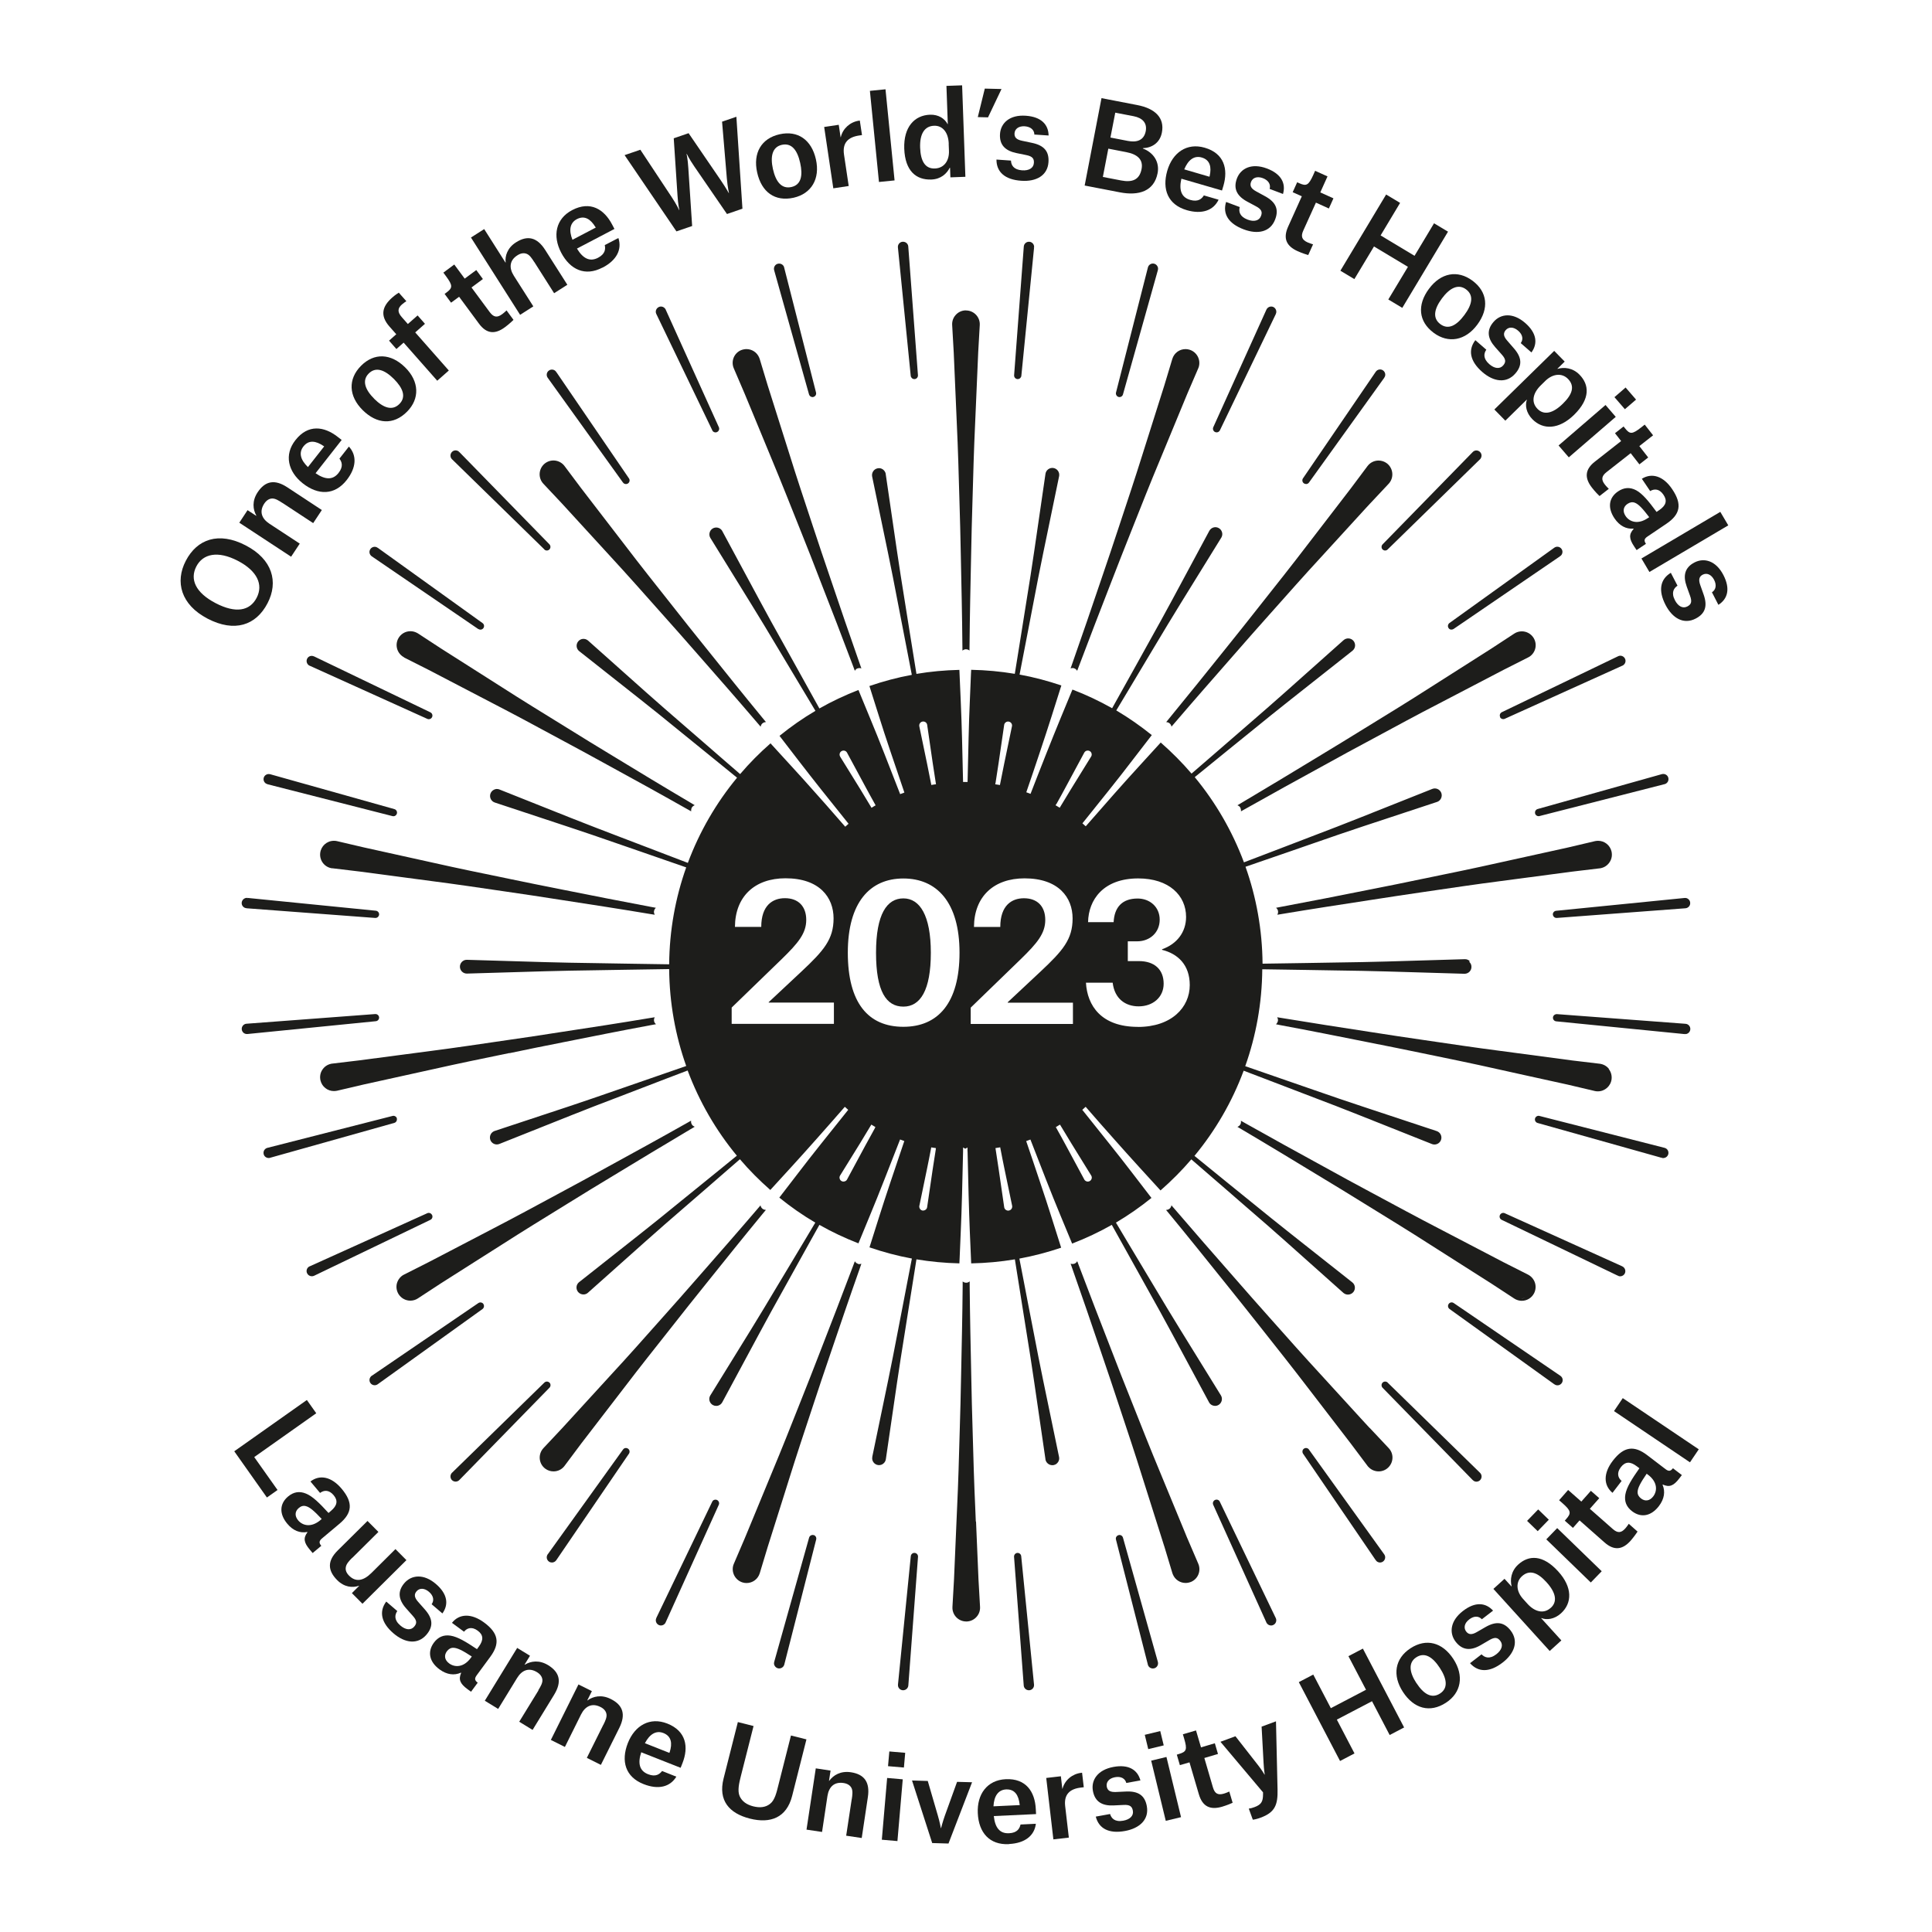 <?xml version="1.0" encoding="UTF-8"?>
<svg xmlns="http://www.w3.org/2000/svg" id="Calque_1" data-name="Calque 1" viewBox="0 0 283.46 283.46">
  <defs>
    <style>
      .cls-1 {
        fill: #1d1d1b;
      }
    </style>
  </defs>
  <g>
    <path class="cls-1" d="m27.26,82.28c1.65-3.18,4.82-4.32,8.79-2.26,3.94,2.05,4.83,5.36,3.2,8.49-1.69,3.25-4.84,4.31-8.79,2.26-3.94-2.05-4.8-5.42-3.2-8.49Zm7.63,0c-2.92-1.52-5.11-1.04-6.08.82-.98,1.89-.14,3.85,2.84,5.4,2.91,1.51,5,1.16,6.01-.8.99-1.91.1-3.93-2.77-5.42Z"></path>
    <path class="cls-1" d="m41.43,73.79c-.54-.36-1.05-.67-1.51-.65-.46.02-.85.3-1.15.75-.75,1.14-.4,2.19.76,2.95l4.45,2.92-1.27,1.92-7.6-4.99,1.21-1.84,1.27.83.02-.03c-.51-.91-.65-2.14.18-3.41,1.12-1.7,2.53-1.95,4.37-.74l5.06,3.33-1.27,1.92-4.52-2.97Z"></path>
    <path class="cls-1" d="m50.86,70.44c-1.77,2.25-4.19,2.24-6.43.48-2.17-1.71-2.78-4.2-1.08-6.35,1.84-2.35,4.2-2.04,6.2-.47l.58.45-3.83,4.88c1.42.98,2.54,1.02,3.37-.04.76-.97.47-1.65.13-2.1l1.39-1.77c1.19,1.3,1.11,3.08-.33,4.92Zm-3.38-5c-1.13-.77-2.18-.93-2.96.06-.73.93-.42,1.99.66,3.03l2.38-3.03-.08-.06Z"></path>
    <path class="cls-1" d="m53.22,60.18c-2.07-2.05-2.19-4.55-.26-6.5s4.39-1.84,6.48.22,2.16,4.61.28,6.5c-1.98,2-4.42,1.84-6.5-.22Zm1.67-1.68c1.37,1.36,2.67,1.81,3.71.77,1.04-1.05.51-2.35-.82-3.68-1.34-1.33-2.65-1.83-3.69-.78-1.02,1.03-.51,2.38.81,3.69Z"></path>
    <path class="cls-1" d="m65.85,54.36l-1.7,1.5-4.93-5.59-1.06.94-1.08-1.23,1.06-.94-.99-1.12c-1.47-1.66-1.02-3.01.38-4.25.43-.38.83-.64.98-.73l1.11,1.25c-.09.06-.34.21-.65.48-.61.54-.71,1.08-.02,1.86l.89,1.01,1.43-1.26,1.08,1.23-1.43,1.26,4.93,5.59Z"></path>
    <path class="cls-1" d="m66.65,38.81l1.53,2.07,1.7-1.26.97,1.32-1.67,1.24,2.67,3.61c.56.75,1.08.86,1.82.31.32-.23.65-.56.65-.56l1.02,1.39c-.16.16-.64.62-1.26,1.08-1.44,1.07-2.69.99-3.81-.53l-2.91-3.94-1.18.87-.95-1.29.25-.18c.95-.7.97-1.04-.03-2.4l-.4-.54,1.6-1.19Z"></path>
    <path class="cls-1" d="m78.38,38.44c-.35-.55-.67-1.03-1.11-1.2-.43-.17-.9-.08-1.36.22-1.15.73-1.26,1.83-.52,3l2.86,4.49-1.94,1.24-7.21-11.34,1.94-1.24,3.12,4.91.03-.02c-.12-.92.24-2.13,1.51-2.94,1.71-1.09,3.11-.74,4.29,1.11l3.25,5.11-1.94,1.24-2.91-4.58Z"></path>
    <path class="cls-1" d="m88.39,39.26c-2.54,1.33-4.74.32-6.06-2.2-1.28-2.45-.81-4.97,1.63-6.24,2.65-1.38,4.67-.13,5.85,2.12l.34.65-5.5,2.88c.89,1.48,1.9,1.97,3.09,1.35,1.09-.57,1.11-1.31.99-1.86l2-1.04c.55,1.68-.25,3.27-2.33,4.35Zm-1.03-5.95c-.71-1.17-1.6-1.74-2.72-1.16-1.04.55-1.2,1.65-.65,3.03l3.42-1.79-.05-.09Z"></path>
    <path class="cls-1" d="m99.24,33.94l-7.6-11.18,2.31-.79,4.6,6.95c.75,1.13,1.09,1.9,1.09,1.9h.03s-.19-.83-.27-2.17l-.55-8.36,2.18-.75,4.72,6.91c.77,1.13,1.17,1.87,1.17,1.87h.03s-.19-.83-.31-2.16l-.7-8.31,2.1-.72.89,13.49-2.27.78-4.82-7.02c-.77-1.13-1.08-1.81-1.08-1.81h-.03s.18.74.26,2.09l.56,8.5-2.31.79Z"></path>
    <path class="cls-1" d="m111.09,25.31c-.64-2.85.61-5.01,3.29-5.61,2.68-.6,4.69.82,5.33,3.68.64,2.86-.67,5.04-3.27,5.63-2.75.61-4.71-.83-5.35-3.7Zm2.31-.52c.42,1.88,1.28,2.97,2.71,2.65,1.45-.32,1.7-1.71,1.29-3.54-.41-1.85-1.24-2.97-2.69-2.65-1.42.32-1.71,1.73-1.31,3.54Z"></path>
    <path class="cls-1" d="m120.92,18.63l2.14-.32.27,1.82h.03c.29-1.29,1.39-2.23,2.64-2.42l.15-.02.32,2.13-.42.06c-1.6.24-2.48,1.06-2.22,2.8l.69,4.61-2.26.34-1.34-9Z"></path>
    <path class="cls-1" d="m127.63,13.33l2.29-.23,1.33,13.37-2.29.23-1.33-13.37Z"></path>
    <path class="cls-1" d="m141.64,25.94l-2.2.08-.05-1.4h-.05c-.43.85-1.29,1.67-2.7,1.72-2.23.08-3.85-1.26-3.97-4.53-.11-3.17,1.5-4.9,3.78-4.98,1.23-.04,2.14.55,2.58,1.38h.03s-.2-5.61-.2-5.61l2.3-.08.48,13.43Zm-2.44-4.84c-.06-1.7-.92-2.7-2.16-2.65-1.38.05-2.11,1.17-2.04,3.21.07,1.91.69,3.12,2.17,3.06,1.36-.05,2.11-1.15,2.06-2.58l-.04-1.04Z"></path>
    <path class="cls-1" d="m144.49,13l2.45.06-1.98,4.16-1.5-.04,1.03-4.19Z"></path>
    <path class="cls-1" d="m151.76,19.76c0-.65-.48-1.16-1.4-1.23-.9-.06-1.46.38-1.51,1.02-.04.6.28.93,1.09,1.1l1.47.31c1.74.36,2.53,1.22,2.42,2.83-.13,1.96-1.79,2.89-4,2.73-2.38-.16-3.64-1.28-3.63-3.11l2.13.15c.02.65.37,1.34,1.63,1.43,1,.07,1.68-.33,1.73-1.08.04-.61-.17-.97-1.13-1.16l-1.42-.29c-1.65-.34-2.53-1.2-2.42-2.82.11-1.58,1.41-2.83,3.79-2.66,2.26.16,3.31,1.29,3.34,2.9l-2.08-.14Z"></path>
    <path class="cls-1" d="m159.14,27.22l2.47-12.82,5.23,1.01c2.66.51,4.05,1.89,3.63,4.04-.29,1.52-1.48,2.25-2.79,2.29v.05c1.55.58,2.48,1.97,2.16,3.62-.51,2.63-2.73,3.35-5.53,2.81l-5.18-1Zm5.37-.74c1.58.3,2.67-.06,2.98-1.68.27-1.39-.61-2.17-2.25-2.48l-2.63-.51-.8,4.15,2.7.52Zm1-5.8c1.24.24,2.32-.06,2.59-1.43.23-1.21-.48-1.95-1.77-2.2l-2.7-.52-.71,3.65,2.58.5Z"></path>
    <path class="cls-1" d="m174.11,30.83c-2.75-.8-3.64-3.05-2.85-5.78.77-2.65,2.86-4.14,5.49-3.38,2.87.83,3.46,3.14,2.75,5.58l-.21.7-5.96-1.73c-.38,1.68,0,2.74,1.3,3.11,1.18.34,1.7-.18,2-.66l2.16.63c-.76,1.59-2.45,2.18-4.69,1.53Zm3.37-5c.3-1.33.05-2.37-1.16-2.72-1.13-.33-2,.36-2.57,1.74l3.7,1.08.03-.1Z"></path>
    <path class="cls-1" d="m186.28,27.72c.18-.62-.13-1.25-.99-1.58-.85-.32-1.51-.06-1.74.55-.21.56,0,.97.72,1.37l1.32.72c1.56.84,2.08,1.9,1.5,3.41-.69,1.84-2.54,2.25-4.62,1.46-2.23-.84-3.12-2.27-2.58-4.02l2,.75c-.17.63-.03,1.39,1.15,1.84.94.36,1.71.17,1.97-.53.22-.57.11-.98-.75-1.43l-1.27-.68c-1.49-.8-2.08-1.88-1.51-3.4.56-1.48,2.16-2.3,4.4-1.46,2.12.8,2.8,2.19,2.36,3.74l-1.95-.74Z"></path>
    <path class="cls-1" d="m194.77,25.88l-1.06,2.35,1.93.87-.67,1.49-1.9-.86-1.85,4.09c-.39.85-.22,1.36.62,1.74.36.16.81.29.81.29l-.71,1.57c-.22-.06-.86-.26-1.56-.57-1.63-.74-2.17-1.86-1.39-3.59l2.01-4.46-1.34-.6.66-1.46.28.13c1.07.48,1.38.34,2.08-1.2l.27-.61,1.82.82Z"></path>
    <path class="cls-1" d="m198.71,40.95l-2.05-1.23,6.71-11.18,2.05,1.23-2.86,4.77,4.98,2.99,2.86-4.77,2.05,1.23-6.71,11.18-2.05-1.23,2.88-4.79-4.98-2.99-2.88,4.79Z"></path>
    <path class="cls-1" d="m209.66,42.37c1.73-2.34,4.19-2.82,6.39-1.18s2.45,4.08.7,6.44-4.25,2.79-6.39,1.21c-2.26-1.67-2.45-4.11-.71-6.46Zm1.9,1.41c-1.15,1.55-1.41,2.9-.23,3.78,1.19.88,2.4.17,3.52-1.34,1.13-1.52,1.44-2.88.24-3.77-1.16-.86-2.43-.16-3.53,1.33Z"></path>
    <path class="cls-1" d="m223.12,50.34c.39-.52.32-1.22-.38-1.82-.68-.59-1.39-.58-1.82-.09-.39.45-.34.91.2,1.53l.98,1.13c1.17,1.33,1.29,2.5.22,3.72-1.29,1.48-3.17,1.22-4.84-.23-1.8-1.57-2.13-3.21-1.02-4.67l1.61,1.4c-.37.53-.51,1.29.44,2.12.76.66,1.54.75,2.03.19.4-.46.45-.88-.21-1.61l-.96-1.08c-1.12-1.27-1.3-2.49-.23-3.71,1.04-1.2,2.83-1.4,4.63.16,1.71,1.49,1.87,3.03.92,4.33l-1.57-1.37Z"></path>
    <path class="cls-1" d="m228.02,51.47l1.55,1.58-1.07,1.05.02.02c.94-.28,2.22-.17,3.22.85,1.43,1.46,1.63,3.51-.79,5.89-2.23,2.18-4.56,2.24-6.13.64-.92-.94-1.08-2.07-.8-2.84l-.02-.02-3.14,3.08-1.61-1.64,8.78-8.6Zm-2.44,8.52c.93.95,2.24.7,3.73-.77,1.38-1.35,1.79-2.56.74-3.63-.88-.9-2.23-.77-3.32.29l-.69.68c-1.11,1.09-1.45,2.42-.46,3.43Z"></path>
    <path class="cls-1" d="m235.56,59.42l1.5,1.74-6.89,5.94-1.5-1.74,6.89-5.94Zm2.95-2.56l1.53,1.77-1.64,1.41-1.53-1.77,1.64-1.42Z"></path>
    <path class="cls-1" d="m242.55,63.86l-2.03,1.59,1.3,1.67-1.29,1.01-1.28-1.64-3.53,2.77c-.74.58-.83,1.1-.26,1.83.24.31.58.63.58.63l-1.36,1.06c-.16-.15-.64-.62-1.11-1.23-1.1-1.41-1.06-2.66.43-3.82l3.85-3.02-.9-1.15,1.26-.99.19.24c.73.93,1.06.94,2.39-.1l.52-.41,1.23,1.57Z"></path>
    <path class="cls-1" d="m240.9,70.24c1.48-.92,3.16-.38,4.44,1.53,1.51,2.23,1.17,3.71-.84,5.07l-2.77,1.87c-.48.32-.57.59-.24,1.08l-1.37.92-.36-.54c-.75-1.12-.79-1.79-.07-2.57l-.03-.04c-1.07.09-2.04-.41-2.78-1.5-1.04-1.54-.86-3.04.53-3.97.86-.58,1.75-.64,2.66-.15.94.52,1.81,1.59,2.98,3.17l.38-.26c1.02-.69,1.22-1.4.63-2.26-.59-.88-1.33-.91-1.95-.54l-1.23-1.82Zm.86,5.78l.21-.14c-.97-1.28-1.56-1.91-2.11-2.12-.37-.14-.72-.07-1.08.17-.62.42-.74,1.1-.27,1.79.56.83,1.78,1.29,3.25.3Z"></path>
    <path class="cls-1" d="m252.4,75.1l1.17,1.98-11.57,6.84-1.17-1.98,11.57-6.84Z"></path>
    <path class="cls-1" d="m251.17,86.9c.55-.34.74-1.02.32-1.83-.42-.8-1.08-1.05-1.66-.76-.53.27-.65.72-.38,1.5l.5,1.41c.59,1.67.27,2.8-1.17,3.54-1.74.9-3.39-.03-4.41-2-1.1-2.12-.8-3.77.77-4.72l.98,1.89c-.54.36-.96,1.01-.38,2.13.46.89,1.15,1.27,1.82.92.54-.28.74-.65.4-1.57l-.49-1.36c-.57-1.59-.29-2.79,1.15-3.53,1.41-.73,3.15-.26,4.24,1.86,1.04,2.02.62,3.5-.74,4.36l-.95-1.85Z"></path>
  </g>
  <g>
    <path class="cls-1" d="m45.02,205.4l1.38,1.95-9.1,6.43,3.42,4.83-1.56,1.1-4.79-6.78,10.66-7.53Z"></path>
    <path class="cls-1" d="m45.54,217.37c1.38-1.07,3.1-.71,4.58,1.05,1.73,2.06,1.55,3.57-.3,5.13l-2.56,2.15c-.44.37-.5.65-.12,1.1l-1.27,1.06-.42-.5c-.87-1.03-.98-1.7-.34-2.55l-.03-.04c-1.06.2-2.08-.19-2.92-1.2-1.2-1.42-1.17-2.94.11-4.01.8-.67,1.67-.82,2.63-.42.99.41,1.97,1.39,3.3,2.84l.35-.3c.94-.79,1.06-1.52.4-2.31-.68-.81-1.42-.76-1.99-.33l-1.42-1.69Zm1.46,5.66l.2-.17c-1.1-1.17-1.75-1.74-2.32-1.88-.38-.11-.73,0-1.05.28-.57.48-.62,1.17-.08,1.81.65.77,1.9,1.1,3.26-.04Z"></path>
    <path class="cls-1" d="m51.67,228.56c-.46.46-.86.9-.93,1.36-.09.45.09.87.48,1.26.96.97,2.08.79,3.28-.4l3.52-3.5,1.61,1.62-6.45,6.4-1.55-1.56,1.06-1.06-.02-.02c-.97.33-2.17.21-3.2-.83-1.43-1.44-1.44-2.85.08-4.35l4.37-4.33,1.6,1.61-3.84,3.81Z"></path>
    <path class="cls-1" d="m63.33,235.37c.38-.53.31-1.22-.39-1.82-.69-.59-1.4-.57-1.82-.08-.39.45-.33.91.21,1.53l.99,1.12c1.18,1.33,1.3,2.49.25,3.72-1.28,1.49-3.16,1.24-4.84-.2-1.81-1.55-2.15-3.2-1.06-4.66l1.62,1.39c-.37.54-.51,1.3.45,2.12.76.66,1.54.74,2.03.17.4-.47.44-.88-.22-1.6l-.96-1.08c-1.12-1.26-1.31-2.48-.26-3.71,1.03-1.2,2.82-1.42,4.63.13,1.72,1.48,1.89,3.01.95,4.32l-1.58-1.35Z"></path>
    <path class="cls-1" d="m66.31,238.1c1.08-1.36,2.84-1.42,4.7-.06,2.17,1.59,2.36,3.1.92,5.05l-1.98,2.69c-.34.47-.34.75.14,1.1l-.98,1.33-.52-.38c-1.09-.8-1.35-1.42-.93-2.39l-.04-.03c-.98.44-2.06.3-3.12-.47-1.5-1.1-1.83-2.57-.85-3.92.62-.84,1.43-1.2,2.45-1.04,1.06.17,2.25.89,3.88,1.98l.27-.37c.73-.99.67-1.73-.16-2.34-.85-.63-1.56-.41-2.01.15l-1.77-1.3Zm2.76,5.15l.15-.21c-1.34-.88-2.11-1.27-2.7-1.28-.39-.01-.7.18-.96.52-.44.61-.33,1.28.35,1.78.81.59,2.11.62,3.16-.81Z"></path>
    <path class="cls-1" d="m78.98,247.99c.34-.55.64-1.07.6-1.53-.04-.46-.33-.84-.79-1.12-1.16-.71-2.2-.33-2.92.85l-2.78,4.54-1.96-1.2,4.75-7.75,1.88,1.15-.79,1.29.03.02c.89-.54,2.12-.72,3.42.07,1.73,1.06,2.03,2.46.88,4.34l-3.16,5.16-1.96-1.2,2.83-4.61Z"></path>
    <path class="cls-1" d="m88.52,253.07c.29-.58.54-1.12.46-1.58-.08-.46-.4-.81-.89-1.05-1.22-.61-2.22-.13-2.84,1.1l-2.37,4.77-2.06-1.03,4.05-8.14,1.97.98-.68,1.36h.03c.84-.6,2.05-.89,3.41-.21,1.82.9,2.24,2.28,1.26,4.25l-2.7,5.42-2.06-1.03,2.41-4.84Z"></path>
    <path class="cls-1" d="m94.42,261.76c-2.67-1.05-3.34-3.38-2.3-6.03,1.02-2.57,3.23-3.86,5.79-2.85,2.78,1.1,3.15,3.45,2.22,5.81l-.27.68-5.78-2.28c-.54,1.64-.25,2.73,1,3.22,1.14.45,1.71-.02,2.06-.47l2.09.83c-.91,1.51-2.64,1.95-4.81,1.09Zm3.83-4.67c.42-1.3.27-2.35-.91-2.82-1.09-.43-2.03.17-2.72,1.49l3.59,1.42.04-.1Z"></path>
    <path class="cls-1" d="m108.26,252.66l2.3.58-1.86,7.34c-.25.99-.53,2.15-.18,2.95.35.77,1.02,1.24,1.98,1.49.99.25,1.82.16,2.48-.36.7-.53.96-1.69,1.21-2.69l1.86-7.34,2.27.57-2.1,8.3c-.81,3.19-3.18,4.09-6.21,3.32-3.03-.77-4.66-2.66-3.85-5.87l2.1-8.3Z"></path>
    <path class="cls-1" d="m124.97,263.98c.1-.64.17-1.23-.04-1.65-.21-.41-.63-.65-1.17-.73-1.35-.2-2.15.55-2.36,1.92l-.79,5.26-2.28-.34,1.36-8.99,2.17.33-.23,1.5h.03c.61-.83,1.67-1.48,3.17-1.26,2.01.3,2.83,1.48,2.5,3.66l-.9,5.99-2.28-.34.81-5.34Z"></path>
    <path class="cls-1" d="m130.16,260.86l2.29.2-.78,9.06-2.29-.2.78-9.06Zm.32-3.89l2.33.2-.19,2.16-2.33-.2.19-2.16Z"></path>
    <path class="cls-1" d="m133.8,261.23l2.32.07,1.48,5.08c.28.93.44,1.84.44,1.84h.03s.23-.9.55-1.81l1.8-4.98,2.2.06-3.46,8.99-2.39-.07-2.96-9.18Z"></path>
    <path class="cls-1" d="m148.03,270.57c-2.86.14-4.44-1.7-4.57-4.55-.13-2.76,1.36-4.85,4.1-4.98,2.98-.14,4.29,1.85,4.41,4.39l.04.73-6.2.29c.18,1.72.89,2.59,2.24,2.52,1.23-.06,1.55-.72,1.68-1.28l2.25-.11c-.21,1.75-1.61,2.86-3.94,2.97Zm1.57-5.83c-.15-1.36-.72-2.25-1.98-2.2-1.18.06-1.78.99-1.86,2.48l3.85-.18v-.1Z"></path>
    <path class="cls-1" d="m153.5,260.86l2.15-.25.21,1.83h.03c.33-1.28,1.46-2.18,2.72-2.33l.15-.02.25,2.13-.42.05c-1.61.19-2.51.98-2.31,2.72l.54,4.62-2.27.26-1.05-9.03Z"></path>
    <path class="cls-1" d="m165.25,261.59c-.17-.63-.76-1.01-1.66-.84-.89.16-1.32.73-1.21,1.37.11.59.5.83,1.33.8l1.5-.07c1.77-.08,2.76.55,3.05,2.15.35,1.93-1.02,3.24-3.2,3.64-2.35.43-3.84-.34-4.29-2.11l2.1-.38c.18.62.69,1.21,1.93.98.99-.18,1.55-.73,1.41-1.47-.11-.6-.41-.9-1.38-.84l-1.44.07c-1.68.08-2.75-.54-3.04-2.13-.29-1.56.67-3.09,3.02-3.52,2.23-.41,3.53.43,3.95,1.98l-2.05.37Z"></path>
    <path class="cls-1" d="m167.96,254.53l2.27-.55.51,2.1-2.27.55-.51-2.1Zm.94,3.79l2.24-.54,2.14,8.83-2.24.54-2.14-8.83Z"></path>
    <path class="cls-1" d="m175.48,253.9l.73,2.47,2.03-.6.46,1.57-2,.59,1.26,4.31c.26.9.72,1.18,1.6.92.38-.11.8-.31.8-.31l.49,1.65c-.2.1-.82.36-1.55.58-1.72.5-2.86,0-3.4-1.81l-1.38-4.7-1.41.41-.45-1.54.29-.09c1.13-.33,1.27-.64.79-2.26l-.19-.64,1.92-.56Z"></path>
    <path class="cls-1" d="m179.07,255.55l2.19-.81,3.3,4.22c.61.77.97,1.41.97,1.41h.03s-.12-.73-.17-1.71l-.29-5.33,2.11-.78.23,10.02c.05,2.22-.37,3.34-2.47,4.11-.64.24-1.04.29-1.16.3l-.59-1.62c.21-.02.56-.11.86-.23.99-.37,1.22-.83,1.23-1.83v-.33s-6.25-7.42-6.25-7.42Z"></path>
    <path class="cls-1" d="m198.73,257.26l-2.12,1.11-6.05-11.57,2.12-1.11,2.58,4.93,5.16-2.7-2.58-4.93,2.12-1.11,6.05,11.57-2.12,1.11-2.59-4.96-5.16,2.7,2.59,4.96Z"></path>
    <path class="cls-1" d="m205.84,248.24c-1.59-2.44-1.19-4.91,1.11-6.41,2.3-1.5,4.68-.88,6.29,1.58,1.6,2.46,1.14,4.96-1.09,6.41-2.36,1.54-4.71.87-6.31-1.58Zm1.98-1.3c1.05,1.61,2.23,2.33,3.46,1.53,1.24-.81.99-2.2-.04-3.77-1.03-1.58-2.21-2.35-3.45-1.54-1.21.79-1,2.22.02,3.78Z"></path>
    <path class="cls-1" d="m217.42,237.58c-.44-.48-1.13-.55-1.86.02-.72.55-.84,1.25-.45,1.77.36.47.82.51,1.54.1l1.3-.75c1.54-.88,2.7-.77,3.69.51,1.2,1.55.58,3.35-1.18,4.7-1.89,1.46-3.57,1.46-4.78.09l1.69-1.3c.45.47,1.17.76,2.17-.01.8-.62,1.04-1.36.58-1.96-.38-.49-.77-.61-1.62-.11l-1.25.73c-1.46.85-2.69.78-3.68-.5-.97-1.26-.82-3.05,1.07-4.51,1.8-1.39,3.33-1.24,4.42-.05l-1.65,1.27Z"></path>
    <path class="cls-1" d="m219.1,233.13l1.64-1.49,1.01,1.11.03-.02c-.24-.95-.08-2.23.98-3.19,1.52-1.38,3.58-1.49,5.86,1.02,2.1,2.31,2.07,4.64.4,6.15-.97.88-2.11,1-2.87.69l-.03.02,2.96,3.26-1.71,1.55-8.26-9.11Zm8.43,2.77c.99-.89.78-2.21-.63-3.76-1.29-1.43-2.49-1.88-3.6-.88-.93.85-.86,2.2.16,3.33l.65.72c1.04,1.15,2.36,1.54,3.41.59Z"></path>
    <path class="cls-1" d="m224.05,223.14l1.63-1.68,1.56,1.51-1.63,1.68-1.56-1.51Zm2.82,2.71l1.6-1.65,6.53,6.33-1.6,1.65-6.53-6.33Z"></path>
    <path class="cls-1" d="m230.08,218.61l1.93,1.7,1.4-1.58,1.23,1.08-1.38,1.56,3.36,2.96c.7.62,1.23.61,1.84-.08.26-.29.51-.68.51-.68l1.29,1.14c-.12.19-.5.74-1,1.32-1.18,1.34-2.42,1.53-3.84.28l-3.67-3.24-.97,1.1-1.2-1.06.2-.23c.78-.88.73-1.22-.53-2.33l-.5-.44,1.32-1.5Z"></path>
    <path class="cls-1" d="m236.59,219.03c-1.34-1.11-1.37-2.87.03-4.7,1.64-2.14,3.15-2.29,5.07-.82l2.66,2.03c.46.35.74.35,1.1-.12l1.31,1-.39.51c-.82,1.07-1.44,1.32-2.41.88l-.03.04c.42.99.26,2.07-.53,3.11-1.13,1.48-2.61,1.78-3.94.77-.83-.63-1.17-1.45-.99-2.47.19-1.06.93-2.23,2.06-3.84l-.37-.28c-.98-.75-1.71-.71-2.35.12-.64.84-.44,1.55.11,2.02l-1.34,1.75Zm5.21-2.65l-.2-.16c-.91,1.33-1.32,2.09-1.33,2.67-.02.39.17.71.51.97.6.46,1.28.35,1.78-.31.61-.8.66-2.09-.75-3.17Z"></path>
    <path class="cls-1" d="m236.8,207.04l1.29-1.91,11.15,7.51-1.29,1.91-11.15-7.52Z"></path>
  </g>
  <g>
    <path class="cls-1" d="m215.04,185.51c1.52.96,2.84,1.8,3.92,2.49.27.18.53.34.77.5-.24-.16-.5-.32-.77-.5-1.09-.69-2.41-1.53-3.92-2.49Z"></path>
    <path class="cls-1" d="m223.28,190.5c.17,0,.34-.03.5-.08-.18.06-.38.08-.57.07.02,0,.05,0,.08,0Z"></path>
    <path class="cls-1" d="m141.73,45.54h-.12c-.54.03-1.04.27-1.4.68-.36.4-.54.92-.51,1.46l.23,4.04.34,7.85.12,2.78c.16,3.35.27,7.15.38,11.18l.11,3.86.09,4.14c.09,4.27.19,8.68.23,13.1,0,.28,0,.56.01.83.13-.11.29-.19.47-.2.21-.01.41.06.56.19,0-.27,0-.55.01-.82.04-4.42.14-8.84.23-13.1l.09-4.14.11-3.83c.11-4.03.22-7.84.38-11.2l.11-2.53.35-8.11.23-4.03c0-.07,0-.15,0-.23-.06-1.07-.95-1.91-2.02-1.91Z"></path>
    <path class="cls-1" d="m143.17,223.25l-.09-2.19c-.16-3.37-.27-7.19-.38-11.23l-.11-3.85-.09-4.15c-.09-4.28-.19-8.71-.23-13.14,0-.23,0-.46,0-.69-.13.11-.29.19-.47.2-.21.01-.41-.06-.56-.19,0,.22,0,.45,0,.67-.04,4.43-.14,8.86-.23,13.14l-.09,4.15-.11,3.87c-.11,4.04-.22,7.85-.38,11.21l-.11,2.5-.35,8.17-.23,4.04c0,.08,0,.15,0,.23.06,1.07.95,1.91,2.02,1.91h.12c.54-.03,1.04-.27,1.4-.68.36-.4.54-.92.51-1.46l-.23-4.05-.36-8.48Z"></path>
    <path class="cls-1" d="m125.79,98.08c.2-.08.41-.08.59-.01-.09-.26-.18-.52-.27-.77-1.46-4.14-2.87-8.29-4.23-12.31l-1.36-4.01-1.23-3.7c-1.26-3.81-2.46-7.4-3.45-10.6l-3.21-10.15-1.17-3.87c-.02-.07-.05-.14-.08-.21-.32-.75-1.05-1.23-1.86-1.23-.27,0-.54.06-.8.16-1.03.44-1.5,1.63-1.06,2.66l1.59,3.71,1.36,3.28,2.71,6.56c1.29,3.09,2.69,6.63,4.18,10.36l1.43,3.6,1.5,3.87c1.55,3.97,3.15,8.09,4.7,12.22.1.26.2.52.29.78.09-.15.2-.28.37-.35Z"></path>
    <path class="cls-1" d="m174.2,225.69l-.35-.86-3.72-9.01c-1.3-3.12-2.71-6.67-4.2-10.44l-1.42-3.57-1.51-3.89c-1.55-3.98-3.15-8.1-4.71-12.24-.08-.21-.16-.43-.24-.64-.09.15-.21.28-.37.35-.2.08-.41.08-.6.01.07.21.15.43.22.64,1.47,4.16,2.89,8.34,4.26,12.38l1.35,3.98,1.21,3.64c1.28,3.84,2.49,7.48,3.49,10.7l3.17,10.01.06.18,1.17,3.88c.02.07.05.14.08.21.32.75,1.05,1.23,1.86,1.23.27,0,.54-.06.8-.16,1.03-.44,1.5-1.63,1.06-2.66l-1.6-3.73Z"></path>
    <path class="cls-1" d="m82.5,73.93l3.59,3.92,3.6,3.93c2.28,2.47,4.8,5.31,7.47,8.32l2.57,2.89,2.73,3.11c2.82,3.21,5.73,6.53,8.6,9.89.18.21.36.42.54.63.03-.17.1-.33.23-.46.16-.15.35-.21.55-.22-.17-.21-.35-.42-.52-.63-2.81-3.41-5.57-6.86-8.24-10.19l-2.59-3.23-2.37-3c-2.51-3.17-4.88-6.16-6.92-8.84l-6.49-8.44-2.42-3.23c-.05-.06-.1-.12-.15-.18-.38-.4-.92-.64-1.48-.64-.52,0-1.01.2-1.39.55-.81.77-.85,2.05-.09,2.86l2.77,2.95Z"></path>
    <path class="cls-1" d="m200.96,209.52l-1.27-1.38-5.94-6.5c-2.3-2.49-4.85-5.36-7.55-8.4l-2.52-2.84-2.75-3.14c-2.82-3.21-5.73-6.54-8.61-9.9-.15-.17-.3-.35-.45-.52-.03.17-.1.33-.23.46-.16.15-.36.22-.56.22.14.17.29.35.43.52,2.83,3.43,5.61,6.9,8.3,10.25l2.57,3.21,2.38,3c2.52,3.18,4.89,6.18,6.94,8.86l4.12,5.36,2.39,3.11,2.43,3.24c.04.06.09.12.15.17.38.41.92.64,1.48.64.52,0,1.01-.19,1.39-.55.39-.37.62-.87.64-1.41s-.18-1.06-.55-1.45l-2.78-2.96Z"></path>
    <path class="cls-1" d="m59.27,96.46l3.61,1.82,9.44,4.92c3.01,1.55,6.38,3.37,9.95,5.3l3.32,1.79,3.56,1.95c3.77,2.06,7.66,4.2,11.53,6.39.24.13.49.27.73.41-.02-.12-.01-.25.03-.38-.2-.11-.39-.22-.58-.33.2.11.39.22.58.33.01-.04.01-.09.04-.13.1-.19.26-.32.45-.39-.23-.14-.47-.28-.7-.42-3.82-2.25-7.61-4.55-11.27-6.78l-3.5-2.13-3.25-2.01c-3.44-2.12-6.69-4.12-9.52-5.94l-5-3.18-3.98-2.53-3.38-2.21c-.06-.04-.13-.08-.2-.11-.28-.14-.6-.22-.91-.22-.77,0-1.46.43-1.81,1.11-.24.48-.29,1.03-.12,1.55.17.51.53.93,1.01,1.18Z"></path>
    <path class="cls-1" d="m224.19,187.01l-3.62-1.83-3.62-1.89-5.85-3.05c-3.02-1.56-6.4-3.39-9.99-5.32l-3.32-1.79-3.66-2.01c-3.75-2.05-7.62-4.18-11.47-6.35-.2-.11-.4-.22-.6-.34.03.17.02.35-.06.51-.1.19-.26.32-.45.39.19.11.39.23.58.34,3.83,2.26,7.62,4.56,11.29,6.79l3.53,2.14,3.31,2.04c3.43,2.11,6.68,4.11,9.51,5.93l6.24,3.97,2.77,1.76,3.39,2.22c.06.04.13.08.19.11.28.14.6.22.91.22.77,0,1.46-.43,1.81-1.11.24-.48.29-1.03.12-1.55-.17-.51-.53-.93-1.01-1.18Zm-5.23,1c-1.09-.69-2.41-1.53-3.92-2.49,1.52.96,2.84,1.8,3.92,2.49.27.18.53.34.77.5-.24-.16-.5-.32-.77-.5Zm3.56,2.31c.19.1.39.14.59.16-.2-.02-.4-.07-.59-.16Zm.76.18s-.05,0-.08,0c.19,0,.39-.02.57-.07-.16.05-.33.08-.5.08Zm.6-.13c.15-.06.28-.13.41-.23-.13.1-.26.17-.41.23Zm.53-.33c.14-.13.28-.28.37-.47-.09.19-.23.34-.37.47Z"></path>
    <path class="cls-1" d="m48.76,127.39l4.01.48,10.55,1.4c3.34.43,7.11.98,11.1,1.57l3.8.56,4.08.63c4.22.65,8.59,1.32,12.95,2.05.27.04.55.09.82.13-.09-.15-.14-.32-.12-.5.03-.21.13-.39.28-.52-.27-.05-.54-.1-.81-.15-4.33-.81-8.65-1.67-12.82-2.5l-4.1-.82-3.8-.78c-3.94-.81-7.65-1.57-10.92-2.31l-10.4-2.3-3.93-.92c-.07-.02-.15-.03-.22-.04-.08,0-.16-.01-.24-.01-1.03,0-1.89.77-2.01,1.79-.13,1.11.66,2.12,1.77,2.25Z"></path>
    <path class="cls-1" d="m236.06,156.83c-.33-.43-.82-.69-1.35-.76l-4.03-.48-8.26-1.1-2.33-.31c-3.35-.43-7.13-.99-11.14-1.58l-3.8-.56-4.16-.64c-4.22-.65-8.57-1.32-12.93-2.04-.22-.04-.45-.07-.68-.11.09.15.14.32.12.5,0,.08-.04.15-.07.22.17.03.34.06.51.1-.17-.03-.34-.06-.51-.1-.05.12-.12.23-.22.31.22.04.44.08.66.13,4.35.81,8.68,1.67,12.87,2.51l4.11.82,3.71.76c3.98.82,7.75,1.59,11.05,2.34l4.02.89,6.41,1.41,3.94.93c.07.02.15.03.22.04.08,0,.16.01.24.01,1.02,0,1.89-.77,2.01-1.79.06-.54-.09-1.07-.42-1.49Z"></path>
    <path class="cls-1" d="m74.75,154.52l3.76-.78,4-.8c4.21-.84,8.55-1.71,12.92-2.52.27-.05.55-.1.82-.15-.13-.11-.24-.25-.28-.43-.05-.21,0-.41.09-.59-.27.04-.54.09-.81.13-4.36.73-8.73,1.4-12.95,2.04l-4.09.63-3.69.54c-4.03.59-7.84,1.16-11.2,1.59l-4.64.61-5.92.78-4.01.48c-.07,0-.15.02-.22.04-.53.12-.97.44-1.26.9-.29.46-.37,1-.25,1.53.22.92,1.03,1.56,1.97,1.56.16,0,.31-.02.47-.05l3.93-.92,10.39-2.29c3.28-.74,7.01-1.51,10.96-2.32Z"></path>
    <path class="cls-1" d="m208.64,128.96l-3.78.78-4.07.81c-4.2.84-8.54,1.7-12.9,2.51-.22.04-.45.08-.67.13.13.11.24.25.28.43.05.21,0,.42-.09.59.22-.04.44-.07.66-.11,4.37-.73,8.75-1.4,12.99-2.05l4.1-.63,3.78-.56c4.01-.59,7.8-1.15,11.16-1.58l7.18-.95,3.41-.45,4.02-.48c.08,0,.15-.02.22-.04.53-.12.97-.45,1.26-.91.29-.46.37-1,.25-1.53-.22-.92-1.03-1.56-1.97-1.56-.16,0-.31.02-.46.05l-3.95.93-10.43,2.3c-3.29.74-7.03,1.51-10.99,2.32Z"></path>
    <path class="cls-1" d="m86.44,174.64l3.55-2.15c3.65-2.21,7.42-4.5,11.22-6.75.24-.14.48-.28.72-.43-.16-.06-.31-.15-.41-.31-.12-.18-.15-.39-.12-.58-.24.13-.48.27-.71.4-3.86,2.18-7.75,4.31-11.51,6.37l-3.58,1.97-3.37,1.82c-3.55,1.92-6.91,3.73-9.9,5.28l-6.29,3.28-3.15,1.64-3.6,1.82c-.07.03-.13.07-.2.11-.45.3-.76.75-.88,1.28-.11.53,0,1.07.29,1.52.38.57,1.01.92,1.7.92.39,0,.78-.11,1.11-.33l3.38-2.21,4.97-3.16,4.02-2.55c2.85-1.83,6.11-3.84,9.57-5.97l3.2-1.97Z"></path>
    <path class="cls-1" d="m196.95,108.87l-3.54,2.15c-3.66,2.22-7.45,4.52-11.27,6.78-.19.12-.39.23-.59.35.16.06.31.15.41.31.04.07.06.14.08.21.15-.08.3-.17.45-.25,1.28-.72,2.57-1.44,3.85-2.16-1.28.71-2.57,1.43-3.85,2.16-.15.08-.3.17-.45.25.04.12.05.25.03.37.19-.11.39-.22.59-.33,3.86-2.18,7.74-4.31,11.5-6.37l3.64-2,3.4-1.83c3.56-1.92,6.91-3.74,9.91-5.28l9.47-4.94,3.62-1.83c.07-.03.13-.07.2-.11.45-.3.76-.75.87-1.28.11-.53,0-1.07-.29-1.52-.38-.57-1.01-.92-1.7-.92-.39,0-.78.11-1.11.33l-3.39,2.22-9.01,5.73c-2.83,1.82-6.08,3.82-9.52,5.93l-3.3,2.03Z"></path>
    <path class="cls-1" d="m112.38,177.51c-.17,0-.34-.04-.49-.15-.17-.13-.27-.31-.31-.51-.18.21-.36.42-.53.62-2.87,3.36-5.79,6.68-8.6,9.89l-2.73,3.11-2.54,2.86c-2.68,3.02-5.21,5.87-7.5,8.34l-7.19,7.86-2.76,2.94c-.05.05-.1.11-.14.17-.67.9-.49,2.17.41,2.84.35.26.77.4,1.21.4.65,0,1.24-.3,1.62-.81l2.42-3.24,6.49-8.44c2.04-2.68,4.42-5.68,6.93-8.85l2.36-2.99,2.61-3.26c2.66-3.32,5.42-6.76,8.22-10.16.17-.21.35-.43.53-.64Z"></path>
    <path class="cls-1" d="m171.08,105.95c.17,0,.34.04.49.15.17.13.27.31.31.51.15-.17.29-.34.44-.51,2.87-3.36,5.79-6.68,8.6-9.89l2.76-3.15,2.55-2.87c2.69-3.03,5.23-5.89,7.52-8.37l6.71-7.34.5-.54,2.77-2.95c.05-.06.1-.12.15-.18.67-.89.48-2.17-.41-2.84-.35-.26-.77-.4-1.21-.4-.64,0-1.24.3-1.62.81l-2.43,3.25-3.55,4.62-2.96,3.85c-2.05,2.69-4.42,5.68-6.94,8.86l-2.38,3.01-2.57,3.21c-2.69,3.35-5.47,6.82-8.29,10.25-.14.18-.29.35-.43.53Z"></path>
    <path class="cls-1" d="m125.88,185.42c-.2-.06-.36-.2-.46-.37-.1.25-.19.51-.29.77-1.55,4.13-3.15,8.24-4.69,12.21l-1.51,3.88-1.42,3.59c-1.48,3.74-2.88,7.27-4.18,10.37l-2.77,6.71-1.3,3.14-1.59,3.71c-.03.07-.06.14-.08.21-.32,1.07.29,2.2,1.35,2.53.19.06.39.09.59.09.9,0,1.68-.58,1.94-1.44l1.17-3.87,2.5-7.92.7-2.23c1-3.2,2.19-6.8,3.46-10.62l1.22-3.68,1.36-4.01c1.36-4.01,2.77-8.16,4.23-12.29.09-.26.18-.52.27-.79-.16.06-.34.08-.51.03Z"></path>
    <path class="cls-1" d="m157.58,98.05c.21.06.36.2.46.37.08-.21.16-.42.24-.63,1.55-4.13,3.15-8.24,4.69-12.21l1.53-3.93,1.41-3.56c1.49-3.77,2.9-7.33,4.21-10.45l.91-2.2,3.17-7.67,1.6-3.72c.03-.07.06-.14.08-.21.32-1.07-.28-2.2-1.35-2.53-.19-.06-.39-.09-.59-.09-.9,0-1.68.58-1.94,1.44l-1.17,3.88-3.22,10.18c-1.01,3.23-2.22,6.88-3.5,10.73l-1.2,3.61-1.35,3.98c-1.37,4.04-2.79,8.22-4.26,12.38-.07.21-.15.43-.23.65.16-.06.34-.08.51-.03Z"></path>
  </g>
  <g>
    <path class="cls-1" d="m133.26,36.15c-.04-.39-.37-.68-.76-.68-.02,0-.05,0-.08,0-.42.04-.72.41-.68.83l1.88,18.84c.03.27.26.48.53.48.01,0,.03,0,.04,0,.29-.02.51-.28.49-.57l-1.42-18.88v-.02Z"></path>
    <path class="cls-1" d="m149.31,227.84s-.03,0-.04,0c-.29.02-.51.28-.49.57l1.42,18.88h0s0,.02,0,.02c.04.39.37.68.75.68.03,0,.05,0,.08,0,.42-.04.72-.41.68-.83l-1.88-18.84c-.03-.28-.26-.48-.53-.48Z"></path>
    <path class="cls-1" d="m115.05,39.23c-.05-.2-.18-.36-.36-.46-.18-.1-.38-.12-.58-.07-.2.05-.36.18-.46.36s-.12.38-.07.58l5.12,18.23c.07.23.28.39.51.39.04,0,.09,0,.13-.02.14-.04.25-.12.33-.24.07-.12.09-.27.06-.4l-4.68-18.35v-.02Z"></path>
    <path class="cls-1" d="m164.76,225.6c-.08-.28-.37-.45-.64-.37-.14.04-.25.12-.33.24s-.09.27-.06.4l4.68,18.35h0s0,.02,0,.02c.06.2.18.36.36.46.11.06.24.1.37.1.07,0,.14-.01.21-.03.19-.05.36-.18.46-.36.1-.18.12-.38.07-.58l-5.12-18.23Z"></path>
    <path class="cls-1" d="m104.5,63.14c.09.19.28.3.48.3.07,0,.15-.01.22-.05.27-.12.39-.44.27-.71l-7.8-17.25v-.02c-.1-.18-.25-.32-.44-.39-.19-.07-.4-.06-.58.03-.18.09-.32.24-.39.43-.07.19-.06.4.03.58l8.21,17.06Z"></path>
    <path class="cls-1" d="m178.97,220.32c-.13-.26-.43-.37-.7-.25-.27.12-.39.44-.27.71l7.8,17.26v.02c.14.27.41.43.69.43.11,0,.22-.02.33-.08.38-.18.54-.64.36-1.01l-8.21-17.07Z"></path>
    <path class="cls-1" d="m91.41,70.8c.1.15.27.22.43.22.1,0,.21-.03.3-.09.24-.17.31-.5.14-.74l-10.68-15.64-.14.1h0l.13-.11c-.24-.34-.72-.42-1.06-.17-.34.24-.42.72-.17,1.06l11.05,15.38Z"></path>
    <path class="cls-1" d="m192.05,212.67c-.17-.23-.5-.29-.73-.13-.12.08-.2.2-.22.34s0,.28.08.4l10.67,15.64.14-.1-.13.11c.12.17.29.27.49.31.04,0,.08.01.12.01.16,0,.31-.05.44-.14.17-.12.27-.29.31-.49s-.01-.4-.13-.57l-11.05-15.38Z"></path>
    <path class="cls-1" d="m79.86,80.62c.1.1.24.15.37.15s.27-.05.37-.15c.1-.1.16-.23.16-.38,0-.14-.05-.28-.15-.38l-13.23-13.55-.12.12.11-.13c-.14-.14-.33-.22-.53-.22h0c-.2,0-.39.08-.53.23-.29.3-.29.78.01,1.07l13.55,13.23Z"></path>
    <path class="cls-1" d="m203.6,202.85c-.21-.2-.54-.2-.74,0-.1.1-.16.23-.16.38,0,.14.05.28.15.38l13.23,13.55h.01c.15.16.34.23.53.23s.4-.08.54-.23c.29-.3.29-.78-.01-1.07l-13.55-13.23Z"></path>
    <path class="cls-1" d="m70.19,92.29c.09.06.2.09.3.09.17,0,.33-.08.43-.22.17-.24.12-.57-.12-.74l-15.38-11.05h-.02c-.17-.13-.37-.17-.57-.13-.2.04-.37.15-.49.32-.11.17-.16.37-.12.57.04.2.15.37.32.49l15.64,10.68Z"></path>
    <path class="cls-1" d="m213.28,191.18c-.24-.17-.56-.11-.73.13-.08.12-.12.26-.09.4.02.14.1.26.22.35l15.38,11.05h.02c.13.1.27.14.43.14.05,0,.1,0,.14-.01.2-.04.37-.15.49-.32.24-.35.15-.82-.2-1.06l-15.64-10.67Z"></path>
    <path class="cls-1" d="m45.43,97.67l17.26,7.8c.07.03.14.05.22.05.2,0,.39-.11.48-.3.13-.26.02-.58-.25-.71l-17.07-8.21h-.02c-.39-.18-.83-.01-1,.37-.17.38,0,.83.38,1.01Z"></path>
    <path class="cls-1" d="m238.03,185.8l-17.26-7.8c-.27-.12-.57,0-.7.26-.06.13-.07.27-.02.41.05.13.14.24.27.3l17.07,8.21.07-.15h0l-.06.16c.1.05.21.07.31.07.29,0,.57-.17.69-.45.17-.38,0-.83-.38-1.01Z"></path>
    <path class="cls-1" d="m39.24,115.06l18.35,4.68s.09.02.13.02c.23,0,.45-.16.51-.39.04-.14.02-.28-.05-.41-.07-.12-.18-.21-.32-.25l-18.23-5.12h-.02c-.4-.1-.82.14-.92.54-.1.41.14.82.55.92Z"></path>
    <path class="cls-1" d="m244.22,168.41l-18.35-4.68c-.28-.08-.57.1-.65.37-.08.28.09.58.37.66l18.23,5.12.05-.16-.03.17c.06.02.13.02.19.02.13,0,.27-.04.39-.11.17-.1.3-.27.35-.47.1-.41-.14-.82-.55-.92Z"></path>
    <path class="cls-1" d="m36.17,133.26l18.88,1.42s.03,0,.04,0c.27,0,.5-.21.53-.48.03-.29-.19-.55-.48-.58l-18.84-1.88-.02.17v-.17c-.41-.04-.78.28-.82.7-.03.42.28.78.7.81Z"></path>
    <path class="cls-1" d="m247.3,150.21l-18.88-1.42c-.28,0-.54.19-.57.48-.03.29.18.55.48.58l18.84,1.87.02-.17h0v.17s.04,0,.06,0c.18,0,.35-.06.49-.18.15-.13.25-.32.26-.52.03-.42-.28-.78-.7-.81Z"></path>
    <path class="cls-1" d="m55.62,149.27c-.02-.28-.26-.49-.53-.49-.01,0-.03,0-.04,0l-18.88,1.42h-.02c-.42.04-.72.42-.68.83.02.2.12.38.27.51.14.11.31.17.48.17.03,0,.05,0,.08,0l18.84-1.88c.29-.03.5-.28.48-.57Z"></path>
    <path class="cls-1" d="m227.84,134.19c.02.28.26.49.53.49.01,0,.03,0,.04,0l18.88-1.42h0s.01,0,.01,0c.2-.02.38-.12.51-.27s.19-.35.17-.56c-.04-.42-.41-.73-.83-.68l-18.84,1.88c-.29.03-.5.28-.48.57Z"></path>
    <path class="cls-1" d="m58.24,164.11c-.07-.28-.37-.46-.65-.38l-18.35,4.68h-.02c-.2.06-.36.19-.46.36s-.12.38-.07.58c.09.34.4.55.73.55.07,0,.14,0,.2-.03l18.23-5.12c.28-.08.44-.37.37-.65Z"></path>
    <path class="cls-1" d="m225.22,119.35c.06.24.28.4.52.4.04,0,.09,0,.13-.02l18.35-4.68h.02c.2-.06.36-.19.46-.36.1-.18.12-.38.07-.58-.05-.2-.18-.36-.36-.46-.18-.1-.38-.12-.58-.07l-18.23,5.12c-.28.08-.44.37-.37.64Z"></path>
    <path class="cls-1" d="m63.39,178.27c-.12-.27-.44-.39-.7-.27l-17.26,7.8h-.02c-.38.19-.54.64-.35,1.02.13.27.4.43.69.43.11,0,.22-.02.33-.07l17.07-8.21c.26-.12.37-.44.25-.7Z"></path>
    <path class="cls-1" d="m220.07,105.2c.09.2.28.31.49.31.07,0,.15-.02.22-.05l17.26-7.8h.02c.18-.1.32-.25.39-.44.07-.19.06-.4-.03-.58-.09-.18-.24-.32-.43-.39-.19-.07-.4-.06-.58.03l-17.06,8.21c-.26.13-.38.43-.25.7Z"></path>
    <path class="cls-1" d="m70.93,191.32c-.17-.24-.5-.3-.74-.14l-15.64,10.67h-.02c-.16.13-.27.3-.31.5-.03.2.01.4.13.57.15.21.38.32.62.32.15,0,.31-.05.44-.14l15.38-11.04c.23-.17.29-.5.13-.73Z"></path>
    <path class="cls-1" d="m212.53,92.15c.08.12.2.2.34.22.03,0,.07,0,.1,0,.11,0,.21-.03.3-.09l15.64-10.68-.1-.14h0l.11.13c.17-.12.27-.29.31-.49s-.01-.4-.13-.57c-.24-.34-.72-.42-1.06-.17l-15.38,11.05c-.23.17-.29.5-.13.73Z"></path>
    <path class="cls-1" d="m80.62,202.86c-.21-.21-.54-.21-.75-.01l-13.55,13.23h-.01c-.29.31-.29.8.01,1.09.15.14.34.21.53.21s.4-.08.54-.23l13.23-13.55c.2-.21.2-.54,0-.75Z"></path>
    <path class="cls-1" d="m202.85,80.61c.1.1.23.16.37.16h0c.14,0,.27-.05.37-.15l13.55-13.23h.01c.14-.16.22-.35.22-.55,0-.2-.08-.39-.23-.53-.14-.14-.33-.22-.53-.22h0c-.2,0-.39.08-.53.23l-13.23,13.55c-.2.21-.2.54,0,.75Z"></path>
    <path class="cls-1" d="m91.76,212.45c-.14.02-.26.1-.35.22l-11.05,15.38h-.01c-.11.18-.16.38-.12.58s.15.37.32.49c.13.09.28.13.43.13.24,0,.48-.12.63-.33l10.67-15.64c.16-.24.1-.57-.13-.73-.12-.08-.26-.12-.4-.09Zm-11.25,15.7h0s0,0,0,0Z"></path>
    <path class="cls-1" d="m191.62,71.02c.17,0,.33-.08.43-.22l11.05-15.38v-.02c.13-.17.17-.37.13-.57-.04-.2-.15-.37-.32-.49-.34-.24-.82-.15-1.06.2l-10.68,15.64c-.16.24-.1.57.13.73.09.07.2.1.31.1Z"></path>
    <path class="cls-1" d="m104.8,220.05c-.13.05-.24.14-.3.27l-8.21,17.07v.02c-.18.38-.01.83.37,1.01.1.05.21.07.31.07.29,0,.57-.17.69-.45l7.8-17.26c.12-.26,0-.57-.25-.7-.13-.06-.27-.07-.41-.02Z"></path>
    <path class="cls-1" d="m178.49,63.44c.06,0,.12-.01.18-.03.13-.05.24-.14.31-.27l8.21-17.07v-.02c.18-.38,0-.83-.37-1.01-.38-.17-.83,0-1.01.38l-7.8,17.26c-.12.26,0,.58.25.7.07.04.15.05.23.05Z"></path>
    <path class="cls-1" d="m119.37,225.23c-.28-.08-.58.09-.66.37l-5.12,18.23v.02c-.06.2-.03.4.08.57.1.17.27.3.47.35.06.02.13.02.19.02.34,0,.65-.23.74-.57l4.68-18.35c.07-.28-.09-.57-.37-.65Z"></path>
    <path class="cls-1" d="m164.1,58.24s.1.02.15.02c.09,0,.18-.02.26-.07.12-.07.21-.18.25-.32l5.12-18.23v-.02c.06-.2.03-.4-.08-.58s-.27-.3-.46-.35c-.2-.05-.4-.02-.57.08-.17.1-.3.27-.35.47l-4.68,18.35c-.07.28.1.57.37.65Z"></path>
    <path class="cls-1" d="m134.21,227.84c-.3-.03-.55.19-.58.48l-1.88,18.84v.02c-.03.42.28.78.7.81.02,0,.04,0,.06,0,.39,0,.73-.3.76-.7l1.42-18.88c.02-.29-.19-.54-.48-.57Z"></path>
    <path class="cls-1" d="m151.02,35.47c-.41-.03-.78.28-.81.7l-1.42,18.88c-.02.29.19.54.48.57.02,0,.04,0,.05,0,.27,0,.5-.21.53-.48l1.87-18.84-.17-.02h.17c.02-.2-.05-.4-.18-.55-.13-.15-.32-.25-.52-.26Z"></path>
  </g>
  <g>
    <path class="cls-1" d="m132.54,131.81c-2.41,0-4.01,2.3-4.01,7.98s1.51,7.9,4.01,7.9,4.03-2.41,4.03-7.9-1.62-7.98-4.03-7.98Z"></path>
    <path class="cls-1" d="m215.63,141c-.2-.18-.44-.28-.72-.27l-11.42.34c-2.29.07-4.84.11-7.55.15-1.35.02-2.73.04-4.15.07-1.06.02-2.14.03-3.23.05-1.09.02-2.21.04-3.32.05-.04-4.98-.92-9.77-2.5-14.22,1.04-.36,2.08-.72,3.1-1.07,1.04-.36,2.07-.71,3.08-1.06,1.34-.46,2.65-.92,3.92-1.36,2.56-.89,4.97-1.72,7.15-2.44l10.84-3.58.06-.02c.52-.21.77-.8.57-1.32-.21-.52-.8-.78-1.32-.57l-10.61,4.22c-2.12.85-4.49,1.76-7.01,2.72-1.27.48-2.57.98-3.91,1.5-1.01.38-2.03.78-3.06,1.17-1,.38-2.02.77-3.04,1.16-1.71-4.58-4.16-8.8-7.22-12.5.84-.68,1.67-1.36,2.5-2.03.87-.71,1.74-1.41,2.58-2.1,1.11-.9,2.2-1.78,3.25-2.63,2.09-1.7,4.06-3.3,5.86-4.71l8.96-7.08.04-.04c.42-.37.45-1.01.08-1.43-.37-.41-1.01-.45-1.43-.08l-8.53,7.6c-1.7,1.52-3.63,3.19-5.67,4.96-1.02.88-2.07,1.8-3.15,2.73-.81.7-1.63,1.41-2.46,2.13-.82.71-1.66,1.44-2.5,2.16-1.39-1.63-2.91-3.15-4.52-4.56l-3.16,3.46c-1.12,1.21-2.35,2.6-3.67,4.08l-4.17,4.75-.13-.11s-.08-.07-.12-.11c-.04-.04-.07-.07-.11-.1l-.13-.11,3.91-4.88c1.24-1.56,2.41-3.04,3.41-4.36l2.86-3.71c-1.64-1.32-3.38-2.54-5.21-3.62.57-.96,1.15-1.92,1.71-2.85.56-.93,1.11-1.85,1.65-2.76.73-1.22,1.44-2.41,2.13-3.56,1.39-2.32,2.7-4.51,3.91-6.46l6-9.71s.02-.04.03-.05c.13-.24.16-.51.08-.77-.08-.26-.25-.47-.49-.6-.49-.27-1.1-.08-1.37.41l-5.41,10.06c-1.08,2.02-2.33,4.26-3.65,6.63-.65,1.17-1.33,2.38-2.01,3.62-.52.94-1.06,1.9-1.6,2.87-.52.94-1.06,1.9-1.59,2.85-1.86-1.05-3.8-1.97-5.82-2.74l-.15.35-1.64,3.97c-.63,1.52-1.32,3.25-2.05,5.08l-1.26,3.2-1.05,2.7-.62-.23.05-.16c.31-.9.61-1.79.91-2.66l1.05-3.13c.63-1.89,1.22-3.68,1.72-5.26l1.41-4.46c-1.98-.67-4.03-1.22-6.13-1.6.21-1.09.42-2.19.63-3.26.2-1.05.4-2.08.6-3.1.27-1.4.54-2.77.79-4.11.51-2.66.99-5.17,1.46-7.41l2.32-11.22s0-.05.01-.06c.08-.55-.3-1.07-.86-1.15-.27-.04-.53.03-.75.19-.22.16-.36.4-.4.67l-1.65,11.34c-.33,2.28-.73,4.82-1.17,7.52-.21,1.32-.43,2.69-.65,4.08-.17,1.06-.34,2.14-.52,3.24-.16,1.04-.34,2.1-.51,3.16-2.09-.35-4.23-.55-6.4-.59l-.03.54-.17,4.09c-.08,1.62-.13,3.46-.18,5.41l-.15,6.42h-.17s-.06,0-.09,0c-.05,0-.1,0-.14,0-.03,0-.06,0-.09,0h-.17s-.15-6.35-.15-6.35c-.06-1.97-.11-3.83-.19-5.47l-.2-4.63c-2.14.05-4.25.24-6.3.59-.17-1.08-.35-2.16-.52-3.22-.17-1.07-.34-2.13-.51-3.17-.22-1.4-.44-2.76-.65-4.08-.43-2.69-.84-5.23-1.17-7.51l-1.66-11.35v-.05c-.06-.26-.22-.49-.44-.64-.23-.15-.49-.2-.76-.14-.54.11-.9.65-.79,1.2l2.33,11.22c.47,2.25.96,4.77,1.47,7.44.25,1.32.52,2.69.79,4.08.2,1.05.41,2.12.62,3.2.2,1.04.41,2.1.61,3.16-2.13.39-4.21.95-6.22,1.64l1.39,4.4c.48,1.55,1.06,3.3,1.68,5.15l2.06,6.08-.62.23-2.29-5.87c-.73-1.86-1.43-3.61-2.07-5.14l-1.76-4.27c-1.98.77-3.9,1.67-5.73,2.71-.53-.95-1.06-1.9-1.57-2.83-.53-.96-1.06-1.9-1.57-2.83-.68-1.23-1.35-2.44-2-3.6-1.33-2.38-2.58-4.63-3.67-6.67l-5.43-10.08s-.02-.05-.03-.06c-.29-.47-.92-.62-1.39-.33-.47.29-.62.92-.33,1.39l6.02,9.75c1.22,1.96,2.54,4.17,3.94,6.51.69,1.15,1.4,2.33,2.12,3.54.54.9,1.09,1.81,1.64,2.74.56.92,1.12,1.87,1.69,2.82-1.85,1.09-3.61,2.32-5.27,3.67l2.8,3.64c1,1.31,2.15,2.76,3.37,4.31l3.96,4.95-.13.11s-.08.07-.11.1c-.04.04-.08.08-.12.11l-.13.11-2.94-3.36-1.3-1.46c-1.29-1.45-2.51-2.83-3.62-4.02l-3.1-3.39c-1.59,1.39-3.09,2.9-4.46,4.51-.82-.71-1.64-1.42-2.45-2.12-.83-.72-1.65-1.43-2.45-2.13-1.1-.96-2.18-1.9-3.23-2.8-2.02-1.75-3.93-3.4-5.62-4.91l-8.55-7.62-.05-.04c-.44-.35-1.08-.27-1.42.17-.35.44-.27,1.08.17,1.42l8.99,7.1c1.81,1.42,3.79,3.03,5.9,4.75,1.05.85,2.13,1.73,3.24,2.63.82.67,1.66,1.35,2.5,2.03.83.67,1.68,1.36,2.52,2.05-3.06,3.7-5.51,7.92-7.22,12.5-.98-.37-1.97-.75-2.93-1.12-1.05-.4-2.09-.8-3.11-1.19-1.33-.51-2.63-1.01-3.9-1.49-2.53-.97-4.92-1.88-7.05-2.73l-10.65-4.24s-.04-.02-.05-.02c-.26-.09-.53-.07-.77.06-.24.12-.42.33-.51.59-.17.53.11,1.1.64,1.28l10.88,3.6c2.17.71,4.57,1.54,7.11,2.42,1.29.45,2.63.91,3.99,1.38,1.02.35,2.06.71,3.11,1.08.99.34,1.99.69,3,1.04-1.58,4.45-2.46,9.23-2.5,14.22-1.08-.02-2.17-.03-3.24-.05-1.09-.02-2.18-.04-3.24-.05-1.42-.03-2.82-.05-4.16-.07-2.71-.04-5.27-.08-7.57-.15l-11.45-.34s-.05,0-.06,0c-.27,0-.52.12-.71.32-.18.2-.28.45-.27.72.02.55.47.98,1.01.98h.03l11.45-.34c2.3-.07,4.86-.11,7.57-.15,1.35-.02,2.74-.04,4.16-.07,1.06-.02,2.13-.03,3.22-.05,1.07-.02,2.17-.03,3.26-.05.04,4.98.92,9.77,2.5,14.22-1.02.35-2.05.71-3.06,1.06-1.03.36-2.05.71-3.06,1.06-1.34.46-2.64.91-3.9,1.35-2.58.89-5.01,1.74-7.2,2.46l-10.88,3.6-.06.02c-.52.21-.77.8-.57,1.32.16.4.54.64.94.64.12,0,.25-.02.37-.07l10.64-4.24c2.11-.85,4.48-1.75,6.99-2.71,1.28-.49,2.61-1,3.96-1.52.99-.38,2-.76,3.02-1.16.99-.38,2.01-.77,3.02-1.15,1.71,4.58,4.16,8.8,7.22,12.5-.83.67-1.66,1.35-2.48,2.02-.86.7-1.71,1.39-2.54,2.06-1.1.89-2.18,1.76-3.22,2.61-2.11,1.72-4.1,3.34-5.91,4.76l-8.99,7.1-.05.04c-.42.37-.45,1.01-.08,1.43.2.22.48.34.76.34.24,0,.48-.08.67-.26l8.55-7.62c1.7-1.52,3.62-3.19,5.66-4.95,1.03-.89,2.1-1.82,3.19-2.76.81-.7,1.63-1.41,2.46-2.14.8-.69,1.62-1.4,2.43-2.11,1.37,1.61,2.87,3.11,4.46,4.51l3.1-3.39c1.11-1.21,2.35-2.6,3.66-4.07l2.27-2.57,1.9-2.17.13.11s.08.07.12.11c.04.04.08.07.12.11l.13.11-3.94,4.93c-1.22,1.54-2.38,3-3.37,4.31l-2.8,3.64c1.66,1.35,3.42,2.58,5.28,3.67-.56.93-1.12,1.87-1.66,2.78-.56.94-1.12,1.86-1.66,2.77-.73,1.22-1.45,2.41-2.14,3.56-1.39,2.33-2.71,4.53-3.92,6.49l-6.02,9.75-.03.05c-.13.24-.16.51-.08.77.08.26.25.47.49.6.15.08.31.12.48.12.1,0,.2-.01.29-.04.26-.08.47-.25.6-.49l5.43-10.09c1.08-2.03,2.33-4.27,3.65-6.64.66-1.18,1.33-2.39,2.02-3.64.53-.94,1.06-1.9,1.6-2.88.51-.92,1.03-1.85,1.55-2.78,1.83,1.04,3.74,1.94,5.73,2.71l1.76-4.27c.64-1.53,1.33-3.27,2.06-5.12l2.29-5.85.62.23-2.03,6.02c-.62,1.86-1.2,3.62-1.69,5.18l-1.39,4.4c2.01.69,4.09,1.25,6.22,1.64-.21,1.09-.42,2.18-.63,3.25-.21,1.07-.41,2.14-.61,3.18-.28,1.41-.54,2.8-.8,4.14-.51,2.63-.98,5.12-1.45,7.34l-2.32,11.18v.06c-.05.27.02.53.18.75.16.22.4.36.66.4.05,0,.1.01.15.01.22,0,.43-.07.6-.2.22-.16.36-.4.4-.66l1.65-11.3c.33-2.28.74-4.83,1.17-7.52.21-1.31.43-2.66.64-4.04.16-1.03.33-2.07.5-3.13.17-1.1.36-2.22.53-3.34,2.05.34,4.16.54,6.3.59l.04-.84.16-3.81c.08-1.65.13-3.51.19-5.49l.15-6.27h0v-.59s.33.18.33.18l.32-.18v.59h.01l.15,6.33c.06,1.95.11,3.8.18,5.42l.2,4.66c2.18-.04,4.32-.24,6.41-.59.18,1.09.35,2.19.52,3.26.17,1.08.34,2.16.51,3.21.22,1.4.44,2.76.65,4.08.43,2.68.84,5.2,1.16,7.48l1.65,11.31v.05c.11.48.53.81,1,.81.07,0,.14,0,.21-.02.27-.05.49-.21.64-.44.15-.23.2-.5.14-.76l-2.32-11.18c-.47-2.23-.95-4.73-1.46-7.37-.26-1.33-.52-2.71-.8-4.11-.2-1.04-.41-2.11-.61-3.18-.21-1.07-.42-2.16-.63-3.25,2.1-.39,4.15-.93,6.13-1.6l-1.41-4.46c-.49-1.59-1.09-3.37-1.72-5.26l-.99-2.95-1.01-2.97.62-.23,2.29,5.88c.72,1.83,1.41,3.56,2.04,5.07l1.79,4.32c2.01-.78,3.96-1.69,5.82-2.75.54.97,1.08,1.94,1.61,2.89.53.96,1.06,1.91,1.58,2.84.69,1.24,1.36,2.45,2.02,3.63,1.32,2.36,2.56,4.59,3.64,6.61l5.42,10.07.02.04c.14.23.36.39.63.45.08.02.16.03.23.03.19,0,.37-.05.53-.15.47-.29.62-.92.33-1.39l-6-9.71c-1.21-1.95-2.53-4.15-3.92-6.48-.69-1.15-1.39-2.33-2.12-3.54-.54-.91-1.1-1.83-1.66-2.77-.56-.93-1.13-1.89-1.7-2.85,1.83-1.08,3.56-2.29,5.21-3.62l-.13-.17-2.72-3.54c-.99-1.31-2.15-2.76-3.37-4.3l-3.93-4.92.13-.11s.08-.07.12-.11c.04-.04.08-.07.12-.11l.13-.11.11.13c.65.74,1.29,1.48,1.92,2.2l2.08,2.35c1.33,1.49,2.58,2.9,3.71,4.13l3.16,3.46c1.61-1.41,3.13-2.93,4.52-4.56.87.75,1.74,1.51,2.6,2.25.8.69,1.58,1.37,2.36,2.04,1.06.93,2.11,1.83,3.12,2.71,2.05,1.77,3.99,3.45,5.7,4.98,5.11,4.56,8.52,7.6,8.52,7.6.01.01.03.03.05.04.19.15.41.22.63.22.3,0,.6-.13.8-.38.35-.44.27-1.08-.17-1.42l-8.96-7.08c-1.79-1.41-3.77-3.01-5.86-4.71-1.05-.85-2.14-1.74-3.25-2.63-.83-.67-1.67-1.36-2.52-2.05-.84-.68-1.7-1.38-2.56-2.08,3.06-3.7,5.52-7.92,7.22-12.5,1.02.39,2.04.78,3.04,1.16,1.04.4,2.06.79,3.06,1.17,1.31.51,2.6,1,3.84,1.47,2.54.97,4.94,1.88,7.07,2.74l10.61,4.22.06.02c.1.04.21.05.32.05.42,0,.82-.27.96-.69.18-.53-.11-1.1-.64-1.28l-10.84-3.59c-2.18-.71-4.6-1.55-7.17-2.44-1.26-.44-2.57-.89-3.9-1.35-.99-.34-1.99-.69-3-1.04-1.05-.36-2.11-.73-3.18-1.1,1.58-4.45,2.46-9.23,2.5-14.22,1.12.02,2.24.03,3.34.05,1.08.02,2.15.04,3.2.05,1.42.03,2.81.05,4.15.07,2.7.04,5.26.08,7.55.15l11.42.34h.05c.56-.02,1-.48.98-1.04,0-.27-.12-.52-.32-.71Zm-93.28,9.22h-15v-2.39l7.36-7.13c2.39-2.33,3.58-3.75,3.58-5.74s-1.17-3.18-3.13-3.18c-1.79,0-3.47,1.05-3.47,4.21h-3.86c.03-4.46,2.9-7.13,7.42-7.13,5,0,7.05,2.81,7.05,5.88s-1.42,4.72-4.72,7.81l-4.8,4.49v.06h9.57v3.12Zm12.99-44.35c.16-.03.31,0,.44.08.13.09.22.22.25.37l.81,5.58c.13.91.29,1.93.46,2.99l.03.17-.33.05c-.06,0-.13.02-.19.03l-.17.03-.03-.17c-.2-1.05-.4-2.05-.59-2.95l-1.14-5.49c-.06-.32.14-.62.45-.69Zm-12.07,5.14c-.17-.27-.08-.64.19-.8.28-.17.64-.08.8.19l2.68,4.97c.43.81.93,1.7,1.45,2.64l.08.15-.15.08c-.06.03-.12.07-.18.11l-.27.17-.09-.15c-.55-.92-1.07-1.79-1.56-2.58l-2.95-4.77Zm5.1,54.5c-.51.92-1,1.8-1.43,2.6l-2.66,4.94c-.07.14-.2.24-.35.28-.06.02-.11.03-.17.03-.1,0-.19-.02-.28-.07-.14-.07-.24-.2-.28-.35-.05-.15-.03-.31.04-.44l2.97-4.8c.48-.78,1-1.64,1.54-2.55l.09-.15.29.17c.05.03.11.07.16.1l.15.08-.08.15Zm8.93,3.11c-.17,1.05-.33,2.05-.46,2.96l-.81,5.53c-.02.15-.1.29-.23.38-.1.08-.22.12-.35.12-.03,0-.06,0-.08,0-.15-.02-.29-.1-.38-.23-.09-.13-.13-.28-.11-.43l1.14-5.51c.19-.9.38-1.89.58-2.93l.03-.17.17.03c.06.01.13.02.19.03.05,0,.11.02.16.02l.17.03-.03.17Zm-4.76-17.97c-5.17,0-8.15-3.52-8.15-10.88s3.24-10.88,8.15-10.88,8.24,3.49,8.24,10.88-3.15,10.88-8.24,10.88Zm22.44-32.65c.52-.94,1.02-1.83,1.45-2.65l2.65-4.92c.15-.29.51-.39.79-.24.14.07.24.2.28.35.04.15.03.31-.05.44l-2.96,4.79c-.49.79-1.02,1.67-1.57,2.59l-.09.15-.15-.09s-.1-.06-.15-.09c-.05-.03-.11-.07-.16-.1l-.15-.08.08-.15Zm-8.92-3.1c.17-1.06.33-2.07.46-2.99l.81-5.55c.02-.15.1-.29.23-.38.12-.1.28-.13.43-.11.32.05.54.34.49.66l-1.15,5.53c-.19.9-.38,1.9-.59,2.95l-.03.17-.17-.03c-.06-.01-.13-.02-.19-.03l-.33-.05.03-.17Zm1.97,62.71s-.08.01-.12.01c-.11,0-.22-.03-.32-.1-.13-.09-.22-.22-.25-.37l-.81-5.57c-.13-.91-.29-1.91-.45-2.96l-.03-.17.17-.03c.06,0,.11-.02.17-.03.06,0,.13-.02.19-.03l.17-.03.03.17c.2,1.04.39,2.03.58,2.93l1.14,5.48c.06.32-.14.63-.45.69Zm-5.61-27.38v-2.39l7.36-7.13c2.39-2.33,3.58-3.75,3.58-5.74s-1.16-3.18-3.13-3.18c-1.79,0-3.47,1.05-3.47,4.21h-3.86c.03-4.46,2.9-7.13,7.42-7.13,5,0,7.05,2.81,7.05,5.88s-1.42,4.72-4.72,7.81l-4.8,4.49v.06h9.57v3.12h-15Zm17.68,22.24c.08.13.11.29.07.44-.04.15-.13.28-.26.36-.09.06-.2.09-.31.09-.05,0-.09,0-.14-.02-.15-.04-.28-.13-.36-.26l-2.67-4.95c-.43-.81-.92-1.69-1.44-2.62l-.08-.15.15-.08c.05-.03.11-.06.16-.1.05-.03.1-.06.15-.09l.15-.09.09.15c.55.91,1.07,1.78,1.55,2.56l2.94,4.76Zm6.84-21.81c-5.37,0-7.42-3.12-7.61-6.48h3.92c.28,2.36,1.87,3.47,3.81,3.47,2.1,0,3.67-1.34,3.67-3.32,0-2.1-1.36-3.32-3.64-3.32h-1.62v-2.9h1.36c1.9,0,3.32-1.31,3.32-3.18s-1.45-3.1-3.24-3.1c-2.24,0-3.41,1.25-3.52,3.47h-3.75c.06-3.27,2.22-6.42,7.36-6.42,4.52,0,7.02,2.5,7.02,5.65,0,2.22-1.34,3.98-3.52,4.74v.09c2.3.57,4.06,2.19,4.06,5.17,0,3.27-2.67,6.14-7.61,6.14Z"></path>
  </g>
</svg>
